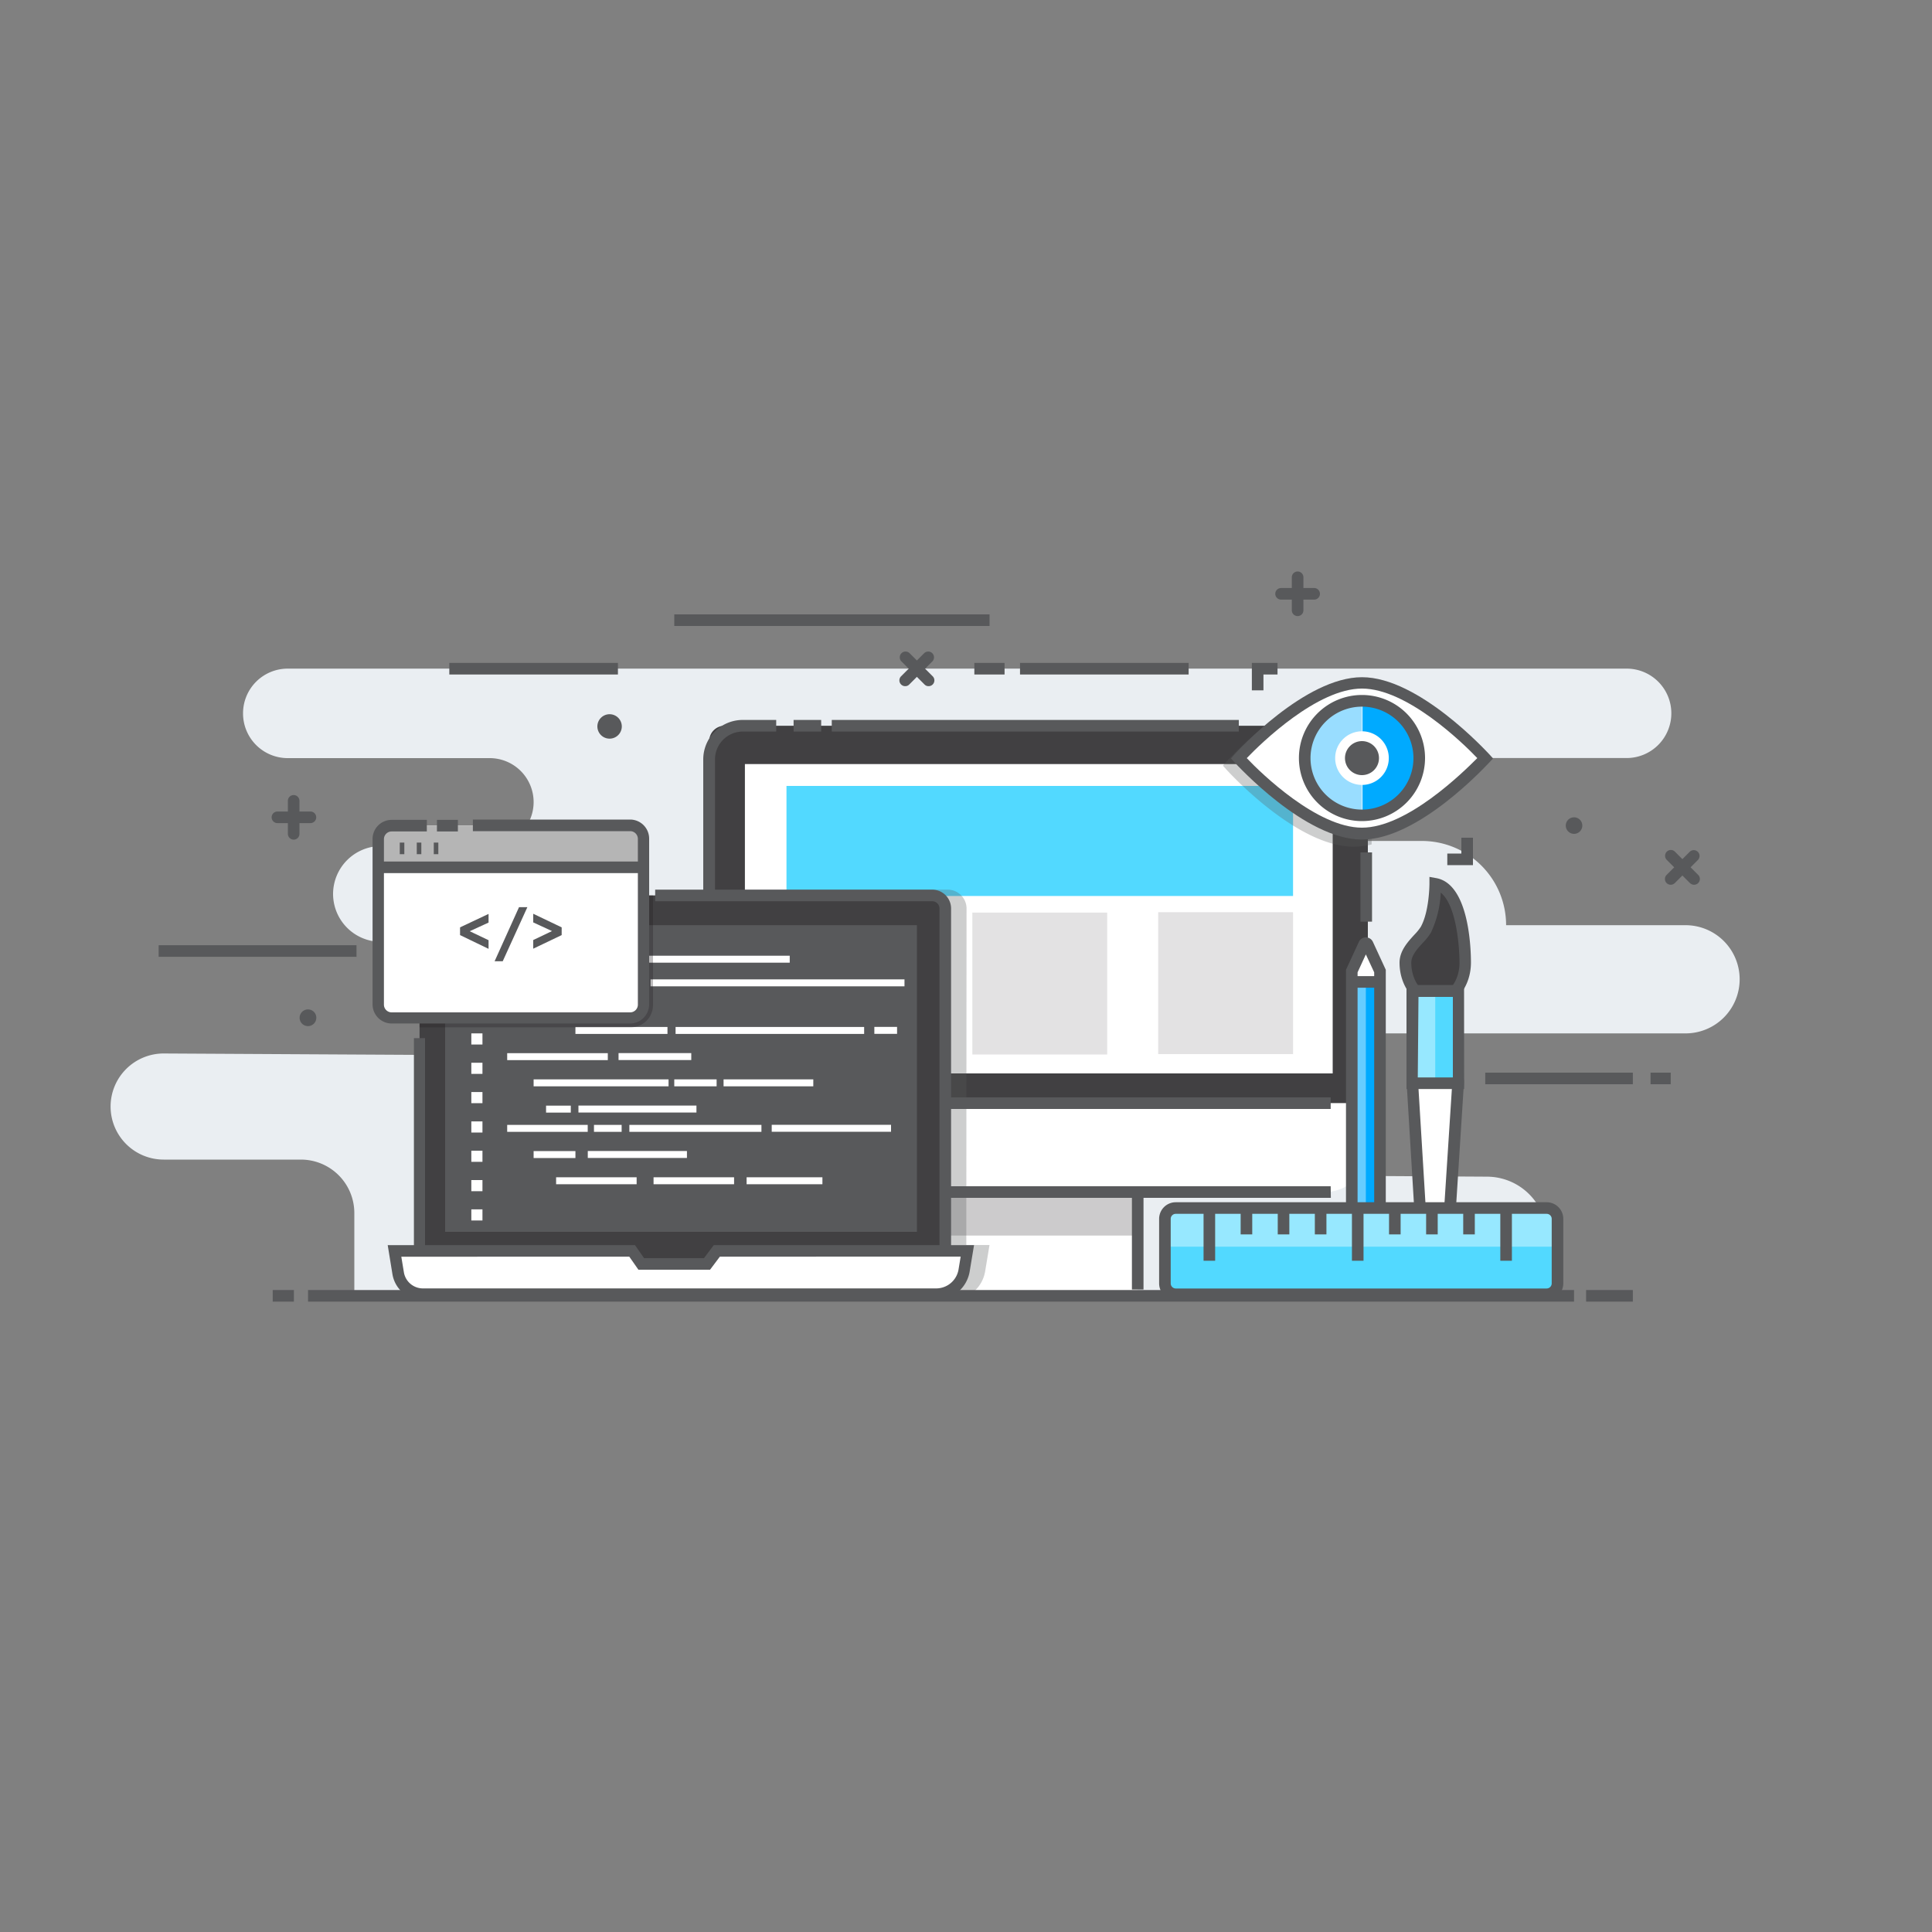 <svg xmlns="http://www.w3.org/2000/svg" viewBox="0 0 250 250"><rect x="0" y="0" width="250" height="250" fill="#808080" stroke="none"/><defs><style>.cls-1{fill:none;}.cls-2{fill:#eaeef2;}.cls-3{fill:#58595b;}.cls-4{fill:#414042;}.cls-5{fill:#fff;}.cls-6{fill:#cccbcc;}.cls-7{fill:#52d9ff;}.cls-8{fill:#e3e2e3;}.cls-9{opacity:0.3;}.cls-10{fill:#231f20;}.cls-11{fill:#b5b5b5;}.cls-12{fill:#0af;}.cls-13{fill:#6cf;}.cls-14{fill:#97e8ff;}.cls-15{fill:#9df;}</style></defs><g id="Layer_2" data-name="Layer 2"><g id="web_design" data-name="web design"><rect class="cls-1" width="250" height="250"/><path class="cls-2" d="M31.45,92.31h0a5.78,5.78,0,0,0,5.78,5.79H63.36a5.69,5.69,0,0,1,5.69,5.69h0a5.69,5.69,0,0,1-5.69,5.69H49.3a6.21,6.21,0,0,0-6.2,6.2h0a6.2,6.2,0,0,0,6.18,6.19l51.33.16.9,14.73-80.29-.44a6.87,6.87,0,0,0-6.91,6.86h0a6.87,6.87,0,0,0,6.87,6.87H38.93A6.92,6.92,0,0,1,45.85,157v10.71l154.29-.2V160a7.74,7.74,0,0,0-7.69-7.74l-23.62-.14V133.72h49.28a7,7,0,0,0,7-7h0a7,7,0,0,0-7-7H194.89a10.9,10.9,0,0,0-10.9-10.9H169.17V98.09h41.31a5.79,5.79,0,0,0,5.79-5.79h0a5.78,5.78,0,0,0-5.79-5.78H37.23A5.78,5.78,0,0,0,31.45,92.31Z"/><path class="cls-3" d="M40.17,106.51H35.9a.75.75,0,1,1,0-1.5h4.27a.75.75,0,0,1,0,1.5Z"/><path class="cls-3" d="M38,108.65a.76.76,0,0,1-.75-.75v-4.27a.75.75,0,0,1,1.5,0v4.27A.75.75,0,0,1,38,108.65Z"/><path class="cls-3" d="M170.05,77.59h-4.28a.75.75,0,0,1,0-1.5h4.28a.75.75,0,0,1,0,1.5Z"/><path class="cls-3" d="M167.91,79.72a.75.75,0,0,1-.75-.75V74.7a.75.75,0,0,1,1.5,0V79A.74.74,0,0,1,167.91,79.72Z"/><path class="cls-3" d="M117.13,88.79a.74.74,0,0,1-.53-.22.75.75,0,0,1,0-1.06l3-3a.75.75,0,0,1,1.06,1.06l-3,3A.71.71,0,0,1,117.13,88.79Z"/><path class="cls-3" d="M120.16,88.79a.71.71,0,0,1-.53-.22l-3-3a.75.75,0,0,1,1.06-1.06l3,3a.75.75,0,0,1,0,1.06A.74.74,0,0,1,120.16,88.79Z"/><path class="cls-3" d="M216.19,114.49a.79.79,0,0,1-.53-.22.75.75,0,0,1,0-1.06l3-3a.75.75,0,0,1,1.06,1.06l-3,3A.79.79,0,0,1,216.19,114.49Z"/><path class="cls-3" d="M219.21,114.49a.79.79,0,0,1-.53-.22l-3-3a.75.75,0,0,1,0-1.06.74.74,0,0,1,1.06,0l3,3a.74.74,0,0,1,0,1.06A.77.77,0,0,1,219.21,114.49Z"/><rect class="cls-3" x="131.99" y="85.78" width="21.82" height="1.5"/><rect class="cls-3" x="58.14" y="85.78" width="21.82" height="1.5"/><rect class="cls-3" x="87.25" y="79.5" width="40.8" height="1.5"/><rect class="cls-3" x="20.53" y="122.31" width="25.6" height="1.5"/><rect class="cls-3" x="192.19" y="138.8" width="19.1" height="1.5"/><rect class="cls-3" x="213.58" y="138.8" width="2.61" height="1.5"/><rect class="cls-3" x="126.08" y="85.78" width="3.91" height="1.5"/><path class="cls-3" d="M204.75,106.84a1.07,1.07,0,1,1-1.07-1.08A1.07,1.07,0,0,1,204.75,106.84Z"/><path class="cls-3" d="M80.46,94a1.58,1.58,0,1,1-1.58-1.58A1.58,1.58,0,0,1,80.46,94Z"/><path class="cls-3" d="M40.93,131.69a1.08,1.08,0,1,1-1.07-1.07A1.07,1.07,0,0,1,40.93,131.69Z"/><path class="cls-4" d="M93.74,93.91H175a2,2,0,0,1,2,2V144.6a0,0,0,0,1,0,0H91.77a0,0,0,0,1,0,0V95.88A2,2,0,0,1,93.74,93.91Z"/><rect class="cls-3" x="107.63" y="93.16" width="52.67" height="1.5"/><rect class="cls-3" x="102.69" y="93.16" width="3.57" height="1.5"/><path class="cls-3" d="M177,145.35H91V98.27a5.11,5.11,0,0,1,5.11-5.11h4.33v1.5H96.13a3.61,3.61,0,0,0-3.61,3.61v45.58H177Z"/><rect class="cls-5" x="96.39" y="98.87" width="76.06" height="40.03"/><rect class="cls-5" x="121.54" y="152.28" width="25.67" height="15.2"/><rect class="cls-6" x="121.54" y="152.28" width="25.67" height="7.6"/><polygon class="cls-3" points="147.97 166.86 146.47 166.86 146.47 153.03 122.29 153.03 122.29 166.86 120.79 166.86 120.79 151.53 147.97 151.53 147.97 166.86"/><path class="cls-5" d="M91.77,142.74H177a0,0,0,0,1,0,0v5.92a5.59,5.59,0,0,1-5.59,5.59h-74a5.59,5.59,0,0,1-5.59-5.59v-5.92a0,0,0,0,1,0,0Z"/><path class="cls-3" d="M172.21,155h-76A5.18,5.18,0,0,1,91,149.82V142h81.19v1.5H92.52v6.33a3.67,3.67,0,0,0,3.67,3.67h76Z"/><rect class="cls-7" x="101.77" y="101.7" width="65.55" height="14.24"/><rect class="cls-8" x="125.82" y="118.09" width="17.45" height="18.36"/><rect class="cls-8" x="149.87" y="118.04" width="17.45" height="18.36"/><rect class="cls-3" x="176.04" y="110.3" width="1.5" height="8.96"/><g class="cls-9"><path class="cls-3" d="M125.07,117.56a2.44,2.44,0,0,0-2.44-2.44H91v34.7A5.18,5.18,0,0,0,96.19,155h24.6v11.87h.75v.62h4a4.43,4.43,0,0,0,1.94-3l.56-3.38h-3Z"/></g><rect class="cls-4" x="54.29" y="115.87" width="68.02" height="48.89" rx="1"/><path class="cls-3" d="M56,165.51a2.44,2.44,0,0,1-2.44-2.44V134.33H55v28.74A1,1,0,0,0,56,164Z"/><path class="cls-3" d="M123.07,162h-1.5V117.56a.94.94,0,0,0-.94-.94H84.78v-1.5h35.85a2.44,2.44,0,0,1,2.44,2.44Z"/><rect class="cls-3" x="57.6" y="119.72" width="61.05" height="39.68"/><path class="cls-5" d="M121.13,167.48H54.73a3.26,3.26,0,0,1-3.21-2.73l-.47-2.88H81.82L83,163.56h8.5l1.28-1.69h32.41l-.41,2.5A3.7,3.7,0,0,1,121.13,167.48Z"/><path class="cls-3" d="M121.13,168.23H54.73a4,4,0,0,1-3.95-3.36l-.61-3.75h32l1.18,1.69h7.74l1.27-1.69h33.68l-.56,3.38A4.43,4.43,0,0,1,121.13,168.23Zm-69.2-5.61.33,2a2.5,2.5,0,0,0,2.47,2.1h66.4a2.94,2.94,0,0,0,2.91-2.48l.27-1.63H93.15l-1.27,1.69H82.61l-1.18-1.69Z"/><rect class="cls-5" x="65.63" y="123.67" width="6.84" height="0.9"/><rect class="cls-5" x="69.05" y="126.73" width="4.71" height="0.9"/><rect class="cls-5" x="84.18" y="126.73" width="32.86" height="0.9"/><rect class="cls-5" x="77" y="126.73" width="5.3" height="0.9" transform="translate(159.31 254.35) rotate(180)"/><rect class="cls-5" x="70.65" y="129.28" width="9.39" height="0.9"/><rect class="cls-5" x="74.46" y="132.89" width="11.91" height="0.9"/><rect class="cls-5" x="65.63" y="136.28" width="13.02" height="0.9"/><rect class="cls-5" x="80.04" y="136.28" width="9.41" height="0.9" transform="translate(169.49 273.45) rotate(180)"/><rect class="cls-5" x="69.05" y="139.67" width="17.46" height="0.9"/><rect class="cls-5" x="93.64" y="139.67" width="11.61" height="0.9" transform="translate(198.88 280.24) rotate(180)"/><rect class="cls-5" x="87.25" y="139.67" width="5.48" height="0.9"/><rect class="cls-5" x="74.85" y="143.06" width="15.27" height="0.9"/><rect class="cls-5" x="70.65" y="143.06" width="3.2" height="0.9" transform="translate(144.51 287.03) rotate(180)"/><rect class="cls-5" x="65.63" y="145.56" width="10.42" height="0.9"/><rect class="cls-5" x="76.86" y="145.56" width="3.58" height="0.9"/><rect class="cls-5" x="81.44" y="145.56" width="17.09" height="0.9"/><rect class="cls-5" x="99.86" y="145.56" width="15.44" height="0.9" transform="translate(215.16 292.01) rotate(180)"/><rect class="cls-5" x="69.05" y="148.95" width="5.41" height="0.9"/><rect class="cls-5" x="76.05" y="148.95" width="12.83" height="0.9" transform="translate(164.94 298.79) rotate(180)"/><rect class="cls-5" x="71.96" y="152.34" width="10.42" height="0.9"/><rect class="cls-5" x="84.57" y="152.34" width="10.42" height="0.9"/><rect class="cls-5" x="96.61" y="152.34" width="9.81" height="0.9"/><rect class="cls-5" x="113.13" y="132.89" width="2.94" height="0.9" transform="translate(229.21 266.67) rotate(180)"/><rect class="cls-5" x="87.42" y="132.89" width="24.4" height="0.9"/><rect class="cls-5" x="74.46" y="123.67" width="27.73" height="0.9"/><rect class="cls-5" x="60.99" y="122.33" width="1.44" height="1.44"/><rect class="cls-5" x="60.99" y="126.13" width="1.44" height="1.44"/><rect class="cls-5" x="60.99" y="129.93" width="1.44" height="1.44"/><rect class="cls-5" x="60.99" y="133.72" width="1.44" height="1.44"/><rect class="cls-5" x="60.99" y="137.52" width="1.44" height="1.44"/><rect class="cls-5" x="60.99" y="141.31" width="1.44" height="1.44"/><rect class="cls-5" x="60.99" y="145.11" width="1.44" height="1.44"/><rect class="cls-5" x="60.99" y="148.9" width="1.44" height="1.44"/><rect class="cls-5" x="60.99" y="152.7" width="1.44" height="1.44"/><rect class="cls-5" x="60.99" y="156.49" width="1.44" height="1.44"/><g class="cls-9"><path class="cls-10" d="M54.92,115.87a.63.63,0,0,0-.63.62v16.45H81.62a2.89,2.89,0,0,0,2.88-2.89V115.87Z"/></g><rect class="cls-5" x="48.96" y="106.84" width="34.3" height="24.85" rx="2.74"/><path class="cls-11" d="M49,112.13v-3.58a1.72,1.72,0,0,1,1.72-1.71H81.54a1.72,1.72,0,0,1,1.72,1.71v3.58Z"/><path class="cls-3" d="M81.54,132.44H50.68A2.48,2.48,0,0,1,48.21,130V108.55a2.47,2.47,0,0,1,2.47-2.46h4.55v1.5H50.68a1,1,0,0,0-1,1V130a1,1,0,0,0,1,1H81.54a1,1,0,0,0,1-1V108.55a1,1,0,0,0-1-1H61.19v-1.5H81.54A2.47,2.47,0,0,1,84,108.55V130A2.48,2.48,0,0,1,81.54,132.44Z"/><rect class="cls-3" x="56.54" y="106.09" width="2.71" height="1.5"/><rect class="cls-3" x="48.96" y="111.48" width="34.3" height="1.5"/><rect class="cls-3" x="51.73" y="109.03" width="0.59" height="1.5"/><rect class="cls-3" x="53.93" y="109.03" width="0.59" height="1.5"/><rect class="cls-3" x="56.13" y="109.03" width="0.59" height="1.5"/><path class="cls-3" d="M59.53,121v-1l3.69-1.74v1.12l-2.44,1.12,2.44,1.16v1.12Z"/><path class="cls-3" d="M67.16,117.39h1.08l-3.19,7H64Z"/><path class="cls-3" d="M72.68,120v1L69,122.76v-1.12l2.43-1.16L69,119.36v-1.12Z"/><path class="cls-5" d="M175.31,167.39h2.87a.4.4,0,0,0,.39-.39V125.74a.42.42,0,0,0,0-.16l-1.43-3.11a.39.39,0,0,0-.71,0L175,125.58a.29.29,0,0,0,0,.16V167A.4.4,0,0,0,175.31,167.39Z"/><rect class="cls-12" x="174.92" y="127.06" width="3.65" height="36.38"/><rect class="cls-13" x="174.89" y="127.06" width="1.85" height="36.38"/><path class="cls-3" d="M179.32,168.14h-5.15V125.49l1.68-3.64a1,1,0,0,1,1.79,0l1.68,3.64Zm-3.65-1.5h2.15V125.82l-1.08-2.32-1.07,2.32Z"/><rect class="cls-3" x="174.92" y="126.31" width="3.77" height="1.5"/><rect class="cls-3" x="174.65" y="162.69" width="4.19" height="1.5"/><path class="cls-4" d="M181.85,124.57c0-1.84,2.05-3.18,2.66-4.26,1.22-2.15,1.21-5.92,1.21-5.92,3.31.6,3.87,7.44,3.87,10.18s-1.73,5-3.87,5S181.85,127.31,181.85,124.57Z"/><path class="cls-5" d="M185.72,136.66h0a3.2,3.2,0,0,1,2.95,3.59l-1.44,22.27a12.08,12.08,0,0,1-1.42,5l-.08.16h0a12.15,12.15,0,0,1-1.62-5.41l-1.34-22A3.21,3.21,0,0,1,185.72,136.66Z"/><path class="cls-3" d="M185.72,130.29c-2.54,0-4.62-2.57-4.62-5.72,0-1.54,1.08-2.7,1.94-3.64a6.44,6.44,0,0,0,.81-1c1.11-2,1.12-5.53,1.12-5.56v-.9l.89.16c4.27.78,4.48,9.23,4.48,10.92C190.34,127.72,188.27,130.29,185.72,130.29Zm.71-14.78a13.45,13.45,0,0,1-1.27,5.17,7.1,7.1,0,0,1-1,1.27c-.72.78-1.54,1.66-1.54,2.62,0,2.33,1.4,4.22,3.12,4.22s3.12-1.89,3.12-4.22C188.84,121.87,188.32,117,186.43,115.51Z"/><path class="cls-3" d="M185.71,168.27a.88.88,0,0,1-.76-.46,12.94,12.94,0,0,1-1.59-5.49l-1.33-22a4.27,4.27,0,0,1,1.13-3.23,3.54,3.54,0,0,1,5.14,0,4.35,4.35,0,0,1,1.12,3.25L188,162.57a21.58,21.58,0,0,1-1.46,5.15.86.86,0,0,1-.75.54Zm0-30.86a2,2,0,0,0-1.47.67,2.82,2.82,0,0,0-.73,2.11l1.34,22a11.51,11.51,0,0,0,.78,3.55,15.48,15.48,0,0,0,.85-3.31l1.44-22.27a2.84,2.84,0,0,0-.73-2.12A2,2,0,0,0,185.72,137.41Z"/><rect class="cls-7" x="182.76" y="128.21" width="5.95" height="11.95" transform="translate(371.46 268.38) rotate(180)"/><rect class="cls-14" x="182.76" y="128.21" width="2.97" height="11.95" transform="translate(368.48 268.39) rotate(-180)"/><path class="cls-3" d="M189.46,140.92H182V127.46h7.45Zm-6-1.5H188V129h-4.45Z"/><g class="cls-9"><path class="cls-3" d="M177,94.88a2,2,0,0,0-2-2h-10a48.66,48.66,0,0,0-6.31,5.68l-.45.51.45.5c.37.41,9.14,10,16.5,10a10.3,10.3,0,0,0,2.3-.3v-1H177Z"/></g><path class="cls-5" d="M192.19,98.1s-8.84,9.79-15.95,9.79-16-9.79-16-9.79,8.84-9.8,16-9.8S192.19,98.1,192.19,98.1Z"/><path class="cls-3" d="M176.24,108.64c-7.36,0-16.13-9.63-16.5-10l-.45-.5.45-.51c.37-.41,9.14-10,16.5-10s16.13,9.63,16.5,10l.46.51-.46.5C192.37,99,183.6,108.64,176.24,108.64ZM161.33,98.1c1.89,2,9.12,9,14.91,9s13-7.08,14.92-9c-1.9-2-9.13-9-14.92-9S163.22,96.13,161.33,98.1Z"/><path class="cls-12" d="M183.31,98.09a7.06,7.06,0,0,0-7-7.06l0,14.13A7.07,7.07,0,0,0,183.31,98.09Z"/><path class="cls-15" d="M176.24,91a7.07,7.07,0,1,0,0,14.13h0l0-14.13Z"/><path class="cls-5" d="M179.71,98.09a3.47,3.47,0,1,1-3.47-3.46A3.47,3.47,0,0,1,179.71,98.09Z"/><path class="cls-3" d="M176.24,106.25a8.16,8.16,0,1,1,8.16-8.16A8.17,8.17,0,0,1,176.24,106.25Zm0-14.81a6.66,6.66,0,1,0,6.66,6.65A6.67,6.67,0,0,0,176.24,91.44Z"/><path class="cls-3" d="M178.44,98.09a2.2,2.2,0,1,1-2.2-2.19A2.2,2.2,0,0,1,178.44,98.09Z"/><polygon class="cls-3" points="163.49 89.33 161.99 89.33 161.99 85.78 165.31 85.78 165.31 87.28 163.49 87.28 163.49 89.33"/><polygon class="cls-3" points="190.6 111.95 187.28 111.95 187.28 110.45 189.1 110.45 189.1 108.4 190.6 108.4 190.6 111.95"/><rect class="cls-7" x="170.58" y="136.51" width="11.16" height="50.77" rx="1.4" transform="translate(338.06 -14.26) rotate(90)"/><path class="cls-14" d="M150.78,157.72v3.6h50.76v-3.6a1.4,1.4,0,0,0-1.4-1.4h-48A1.4,1.4,0,0,0,150.78,157.72Z"/><path class="cls-3" d="M200.14,168.23h-48a2.16,2.16,0,0,1-2.15-2.16v-8.35a2.15,2.15,0,0,1,2.15-2.15h48a2.15,2.15,0,0,1,2.15,2.15v8.35A2.16,2.16,0,0,1,200.14,168.23Zm-48-11.16a.65.65,0,0,0-.65.65v8.35a.66.66,0,0,0,.65.66h48a.66.66,0,0,0,.65-.66v-8.35a.65.65,0,0,0-.65-.65Z"/><rect class="cls-3" x="155.74" y="156.32" width="1.5" height="6.82"/><rect class="cls-3" x="160.54" y="156.32" width="1.5" height="3.41"/><rect class="cls-3" x="165.34" y="156.32" width="1.5" height="3.41"/><rect class="cls-3" x="170.14" y="156.32" width="1.5" height="3.41"/><rect class="cls-3" x="174.94" y="156.32" width="1.5" height="6.82"/><rect class="cls-3" x="179.74" y="156.32" width="1.5" height="3.41"/><rect class="cls-3" x="184.54" y="156.32" width="1.5" height="3.41"/><rect class="cls-3" x="189.34" y="156.32" width="1.5" height="3.41"/><rect class="cls-3" x="194.14" y="156.32" width="1.5" height="6.82"/><rect class="cls-3" x="35.29" y="166.93" width="2.74" height="1.5"/><rect class="cls-3" x="205.24" y="166.93" width="6.05" height="1.5"/><rect class="cls-3" x="39.86" y="166.93" width="163.82" height="1.5"/></g></g></svg>
